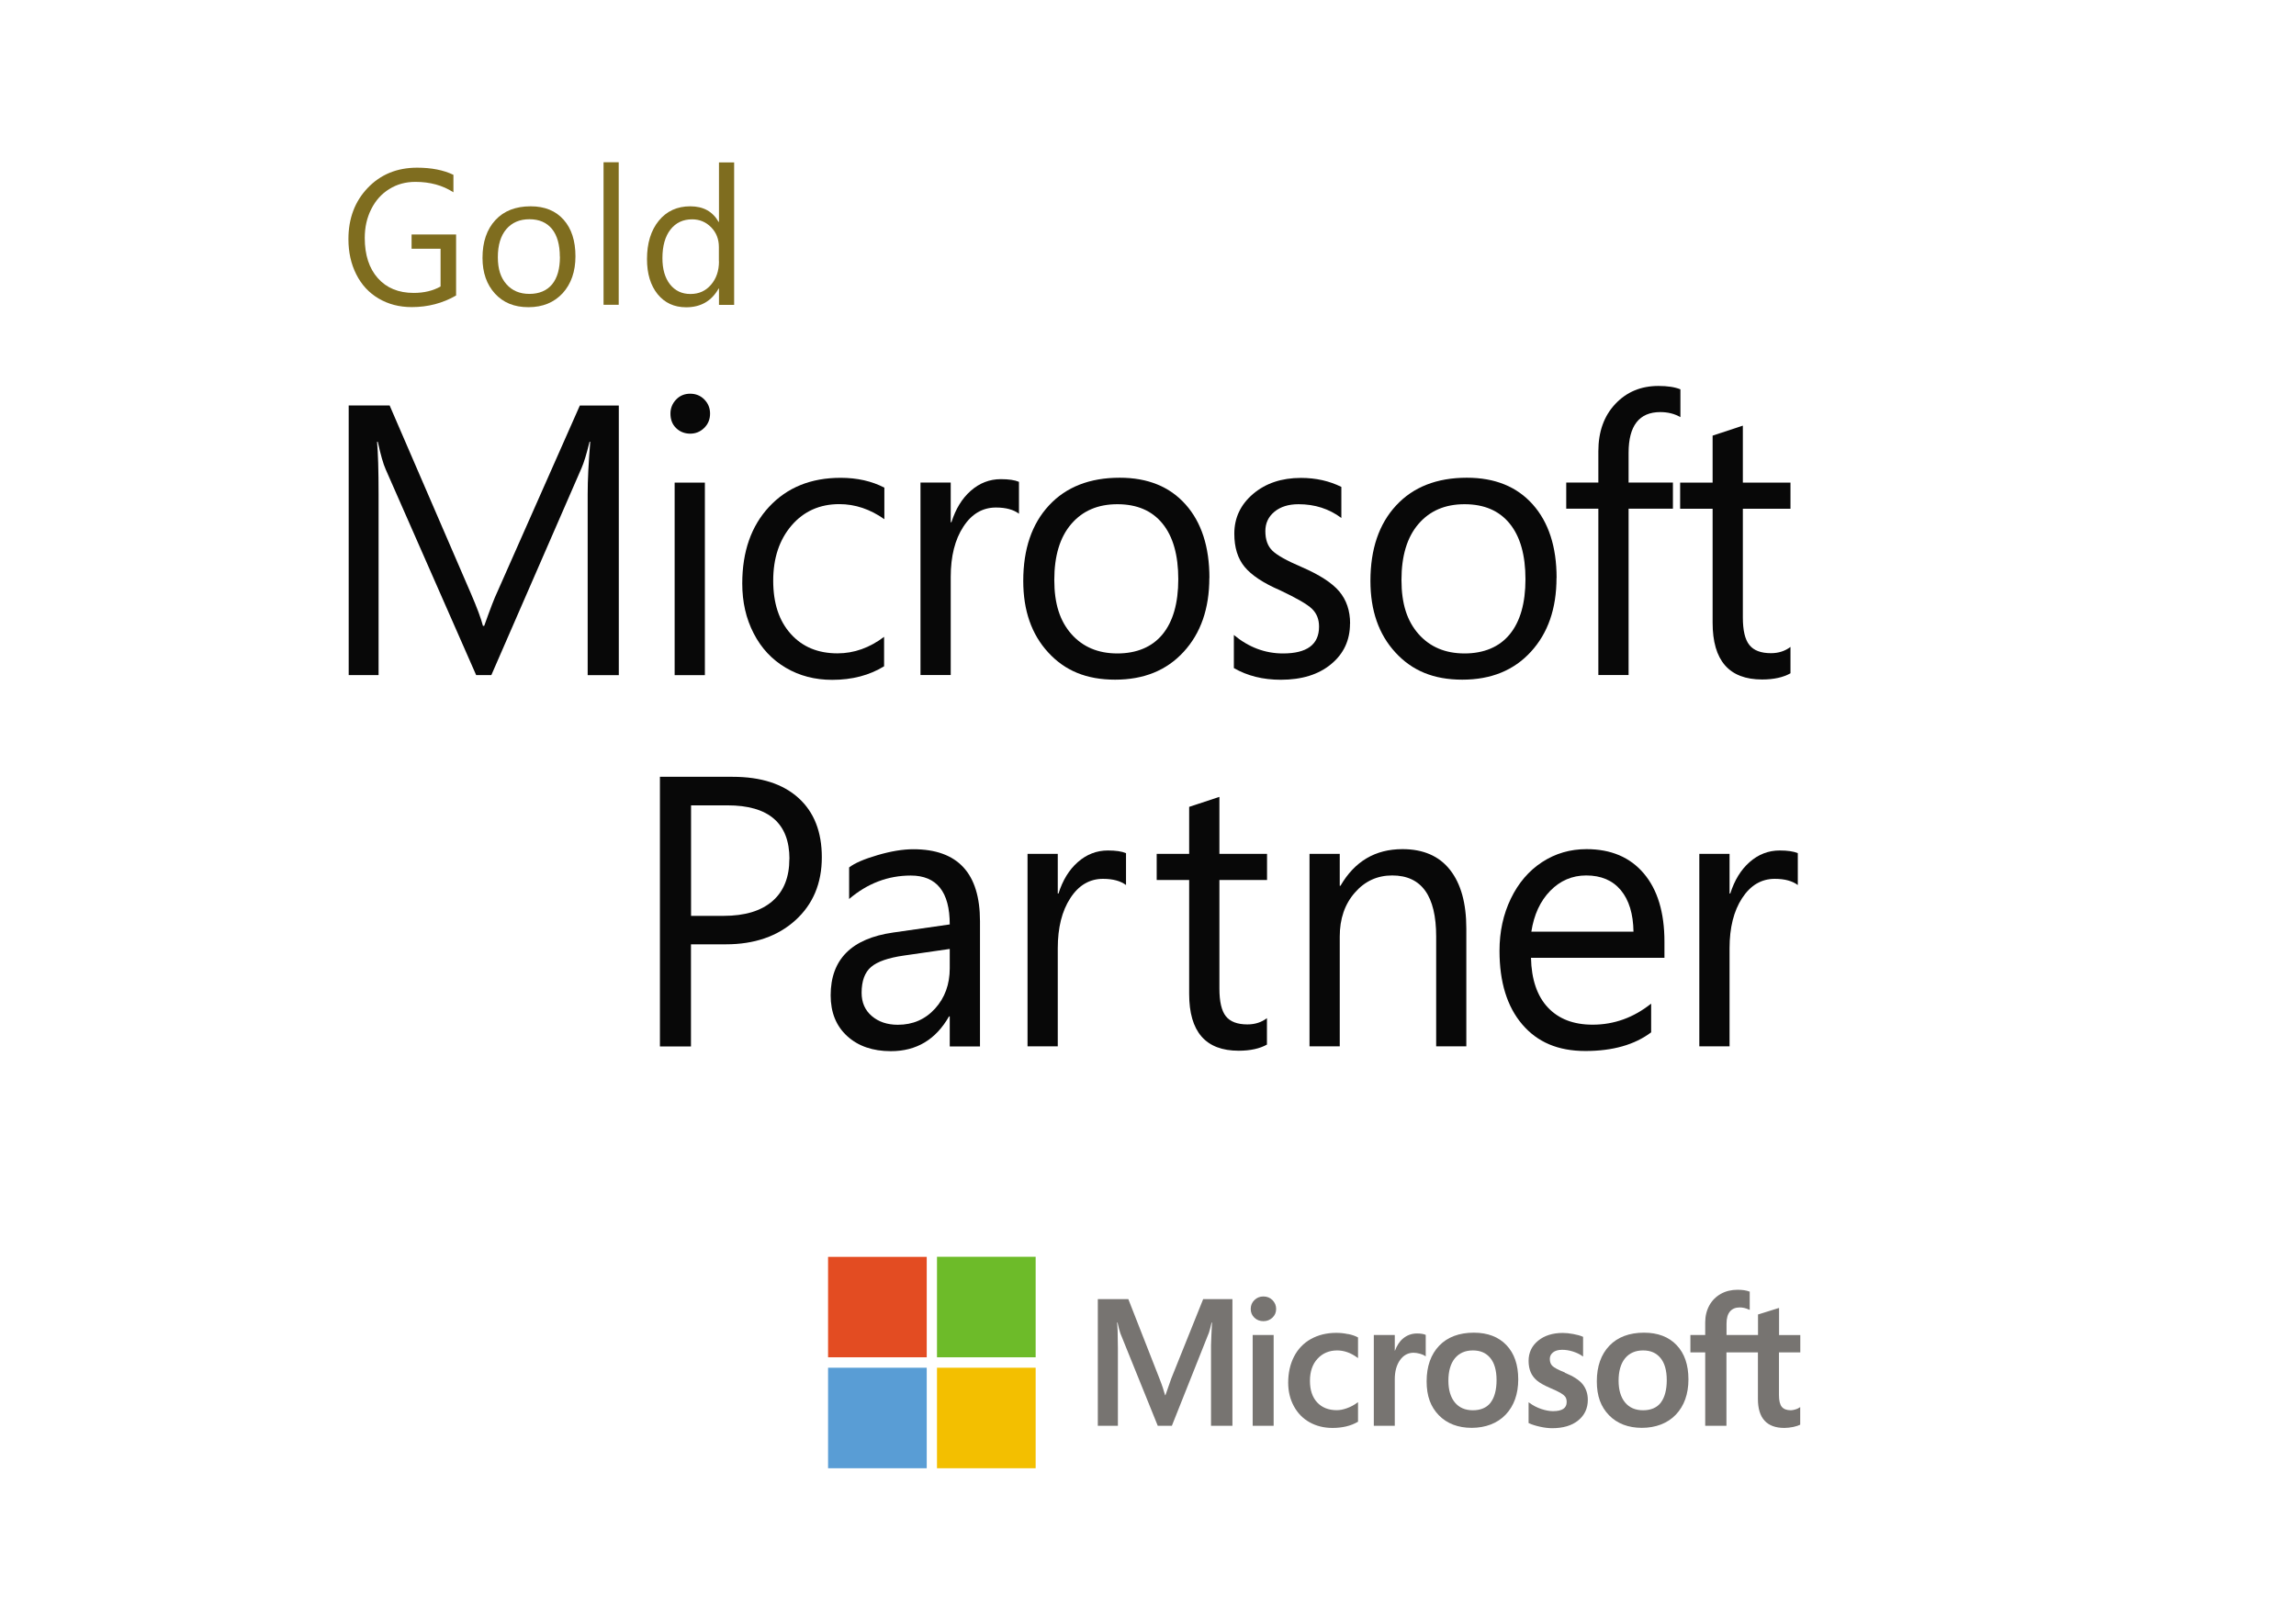 <?xml version="1.0" encoding="UTF-8"?>
<svg xmlns="http://www.w3.org/2000/svg" id="Ebene_1" data-name="Ebene 1" viewBox="0 0 257.39 181.55">
  <defs>
    <style>
      .cls-1 {
        fill: #f3bf00;
      }

      .cls-2 {
        fill: #6dbb29;
      }

      .cls-3 {
        fill: #080808;
      }

      .cls-4 {
        fill: #777471;
      }

      .cls-5 {
        fill: #599dd5;
      }

      .cls-6 {
        fill: #7f6d1f;
      }

      .cls-7 {
        fill: #e34c22;
      }
    </style>
  </defs>
  <path class="cls-3" d="M69.36,75.69h-3.48v-20.3c0-1.6,.1-3.55,.29-5.86h-.08c-.33,1.36-.63,2.34-.89,2.93l-10.12,23.23h-1.7l-10.14-23.06c-.28-.62-.57-1.65-.89-3.1h-.08c.11,1.21,.17,3.18,.17,5.9v20.26h-3.35v-30.23h4.59l9.11,21.08c.69,1.6,1.14,2.81,1.35,3.63h.14c.69-1.94,1.17-3.18,1.43-3.71l9.29-20.99h4.37v30.23"></path>
  <path class="cls-3" d="M79.02,75.69h-3.39v-21.58h3.39v21.58m.58-29.32c0,.65-.22,1.18-.66,1.61-.44,.43-.97,.64-1.57,.64s-1.15-.21-1.57-.62c-.43-.41-.64-.96-.64-1.63,0-.6,.21-1.13,.63-1.57,.42-.44,.95-.66,1.58-.66s1.17,.22,1.59,.65c.43,.44,.64,.96,.64,1.58"></path>
  <path class="cls-3" d="M99.11,74.7c-1.64,1.01-3.58,1.52-5.82,1.52-1.93,0-3.67-.45-5.21-1.36-1.54-.91-2.74-2.19-3.59-3.85-.86-1.66-1.28-3.52-1.28-5.59,0-3.57,1-6.44,3.01-8.6,2.01-2.16,4.68-3.25,8.02-3.25,1.85,0,3.48,.37,4.9,1.1v3.54c-1.59-1.12-3.27-1.69-5.05-1.69-2.19,0-3.98,.8-5.35,2.39-1.37,1.6-2.06,3.66-2.06,6.19s.65,4.5,1.96,5.96c1.3,1.46,3.05,2.19,5.25,2.19,1.85,0,3.59-.62,5.22-1.85v3.29"></path>
  <path class="cls-3" d="M114.24,57.6c-.61-.46-1.47-.7-2.59-.7-1.5,0-2.73,.72-3.66,2.16-.94,1.44-1.41,3.31-1.41,5.62v11h-3.39v-21.58h3.39v4.45h.08c.47-1.49,1.19-2.67,2.17-3.53,.98-.86,2.1-1.3,3.37-1.3,.88,0,1.56,.1,2.03,.3v3.58"></path>
  <path class="cls-3" d="M132.09,64.94c0-2.71-.59-4.79-1.77-6.24-1.18-1.45-2.87-2.17-5.06-2.17s-3.9,.74-5.17,2.22c-1.27,1.48-1.9,3.57-1.9,6.27s.64,4.61,1.91,6.06c1.28,1.45,3,2.18,5.16,2.18s3.9-.72,5.07-2.15c1.17-1.43,1.76-3.49,1.76-6.18m3.48-.13c0,3.43-.96,6.19-2.87,8.27-1.91,2.09-4.47,3.13-7.69,3.13s-5.63-1.01-7.5-3.05c-1.87-2.03-2.8-4.7-2.8-8.02,0-3.57,.96-6.39,2.88-8.46,1.92-2.07,4.56-3.11,7.93-3.11,3.15,0,5.61,1,7.39,3,1.78,2,2.67,4.75,2.67,8.23"></path>
  <path class="cls-3" d="M151.34,69.91c0,1.87-.71,3.39-2.12,4.55-1.41,1.17-3.29,1.75-5.64,1.75-2,0-3.75-.44-5.26-1.31v-3.71c1.67,1.38,3.5,2.07,5.51,2.07,2.69,0,4.04-1,4.04-3.01,0-.81-.26-1.48-.79-1.99-.52-.51-1.72-1.2-3.58-2.08-1.88-.81-3.2-1.69-3.97-2.62-.77-.93-1.16-2.17-1.16-3.72,0-1.78,.7-3.27,2.11-4.47,1.41-1.19,3.19-1.79,5.36-1.79,1.67,0,3.18,.34,4.53,1.01v3.48c-1.38-1.03-2.98-1.54-4.8-1.54-1.12,0-2.02,.28-2.7,.84-.68,.56-1.02,1.29-1.02,2.17,0,.96,.26,1.69,.79,2.2,.52,.51,1.61,1.12,3.25,1.82,2.01,.87,3.43,1.78,4.24,2.74,.81,.96,1.22,2.16,1.22,3.6"></path>
  <path class="cls-3" d="M171.01,64.94c0-2.71-.59-4.79-1.77-6.24-1.18-1.45-2.87-2.17-5.06-2.17s-3.9,.74-5.17,2.22c-1.27,1.48-1.9,3.57-1.9,6.27s.64,4.61,1.91,6.06c1.28,1.45,3,2.18,5.16,2.18s3.9-.72,5.07-2.15c1.17-1.43,1.76-3.49,1.76-6.18m3.48-.13c0,3.43-.96,6.19-2.87,8.27-1.91,2.09-4.47,3.13-7.69,3.13s-5.63-1.01-7.5-3.05c-1.87-2.03-2.8-4.7-2.8-8.02,0-3.57,.96-6.39,2.88-8.46,1.92-2.07,4.56-3.11,7.93-3.11,3.15,0,5.61,1,7.39,3,1.78,2,2.67,4.75,2.67,8.23"></path>
  <path class="cls-3" d="M188.39,46.77c-.66-.38-1.41-.57-2.26-.57-2.37,0-3.56,1.53-3.56,4.57v3.33h4.97v2.93h-4.97v18.65h-3.39v-18.65h-3.6v-2.93h3.6v-3.5c0-2.19,.63-3.96,1.9-5.31,1.27-1.35,2.88-2.02,4.84-2.02,1.03,0,1.86,.13,2.46,.38v3.12"></path>
  <path class="cls-3" d="M200.73,75.48c-.82,.46-1.88,.7-3.19,.7-3.7,0-5.55-2.12-5.55-6.37v-12.77h-3.64v-2.93h3.64v-5.27l3.39-1.12v6.39h5.34v2.93h-5.34v12.18c0,1.45,.24,2.48,.73,3.09,.48,.61,1.29,.92,2.42,.92,.84,0,1.57-.23,2.19-.7v2.95"></path>
  <path class="cls-3" d="M88.5,96.3c0-4-2.32-6.01-6.95-6.01h-4.08v12.39h3.64c2.39,0,4.21-.55,5.48-1.65,1.27-1.1,1.9-2.68,1.9-4.73m3.64-.19c0,2.92-.99,5.28-2.97,7.07-1.98,1.79-4.58,2.69-7.79,2.69h-3.91v11.45h-3.48v-30.23h8.15c3.17,0,5.63,.79,7.38,2.37,1.75,1.58,2.62,3.8,2.62,6.65"></path>
  <path class="cls-3" d="M106.46,106.39l-5.13,.74c-1.75,.25-2.98,.68-3.68,1.28-.7,.6-1.06,1.56-1.06,2.9,0,1.08,.38,1.95,1.14,2.6,.76,.65,1.73,.98,2.92,.98,1.68,0,3.07-.6,4.17-1.81,1.1-1.21,1.65-2.72,1.65-4.53v-2.15m3.39,10.92h-3.39v-3.37h-.08c-1.48,2.6-3.65,3.9-6.52,3.9-2.04,0-3.68-.57-4.91-1.7-1.23-1.13-1.84-2.65-1.84-4.56,0-4.02,2.33-6.37,7-7.04l6.35-.91c0-3.65-1.46-5.48-4.37-5.48-2.55,0-4.86,.88-6.91,2.63v-3.54c.62-.48,1.68-.94,3.19-1.38,1.5-.44,2.84-.66,4.01-.66,4.98,0,7.47,2.69,7.47,8.07v14.04"></path>
  <path class="cls-3" d="M126.24,99.23c-.61-.46-1.47-.7-2.59-.7-1.5,0-2.73,.72-3.66,2.16-.94,1.44-1.41,3.31-1.41,5.62v11h-3.39v-21.58h3.39v4.45h.08c.47-1.49,1.19-2.67,2.17-3.53,.98-.86,2.1-1.3,3.37-1.3,.88,0,1.56,.1,2.03,.3v3.58"></path>
  <path class="cls-3" d="M142.05,117.1c-.81,.46-1.88,.7-3.19,.7-3.7,0-5.55-2.12-5.55-6.37v-12.77h-3.64v-2.93h3.64v-5.27l3.39-1.12v6.39h5.34v2.93h-5.34v12.18c0,1.45,.24,2.48,.72,3.09,.48,.61,1.29,.92,2.42,.92,.84,0,1.57-.23,2.19-.7v2.95"></path>
  <path class="cls-3" d="M164.39,117.31h-3.39v-12.31c0-4.57-1.64-6.85-4.93-6.85-1.67,0-3.07,.64-4.19,1.93-1.13,1.29-1.69,2.93-1.69,4.92v12.31h-3.39v-21.58h3.39v3.58h.08c1.59-2.74,3.9-4.11,6.95-4.11,2.33,0,4.11,.77,5.33,2.32,1.22,1.55,1.83,3.74,1.83,6.58v13.22"></path>
  <path class="cls-3" d="M183.12,104.45c-.03-1.99-.5-3.54-1.42-4.65-.92-1.1-2.21-1.65-3.88-1.65-1.57,0-2.92,.58-4.04,1.73-1.12,1.15-1.82,2.68-2.11,4.57h11.44m3.48,2.93h-14.96c.05,2.43,.69,4.29,1.89,5.57,1.21,1.29,2.88,1.93,5.02,1.93,2.4,0,4.59-.79,6.56-2.36v3.22c-1.85,1.39-4.3,2.09-7.37,2.09s-5.38-.99-7.08-2.98c-1.7-1.99-2.55-4.74-2.55-8.25,0-2.14,.42-4.09,1.27-5.85,.85-1.76,2.02-3.13,3.51-4.1,1.49-.97,3.15-1.45,4.97-1.45,2.75,0,4.89,.91,6.43,2.73,1.54,1.82,2.31,4.37,2.31,7.64v1.81"></path>
  <path class="cls-3" d="M201.55,99.23c-.61-.46-1.47-.7-2.59-.7-1.5,0-2.72,.72-3.66,2.16-.94,1.44-1.41,3.31-1.41,5.62v11h-3.39v-21.58h3.39v4.45h.08c.47-1.49,1.19-2.67,2.17-3.53,.98-.86,2.1-1.3,3.37-1.3,.88,0,1.56,.1,2.03,.3v3.58"></path>
  <path class="cls-4" d="M131.3,154.56l-.65,1.86h-.04c-.12-.44-.31-1.06-.62-1.84l-3.5-8.93h-3.42v14.2h2.25v-8.73c0-.54-.01-1.19-.03-1.94-.01-.38-.05-.68-.06-.91h.05c.11,.54,.23,.94,.32,1.22l4.19,10.36h1.58l4.16-10.45c.09-.24,.19-.7,.29-1.12h.05c-.05,1.03-.1,1.98-.11,2.55v9.02h2.4v-14.2h-3.28l-3.58,8.91"></path>
  <polyline class="cls-4" points="140.43 159.85 142.78 159.85 142.78 152.17 142.78 149.67 140.43 149.67 140.43 155.91 140.43 159.85"></polyline>
  <path class="cls-4" d="M141.63,145.35c-.39,0-.72,.13-1,.4-.28,.27-.42,.6-.42,1s.14,.72,.41,.98c.27,.26,.61,.39,1.01,.39s.73-.13,1.01-.39c.28-.26,.42-.59,.42-.98s-.14-.71-.41-.99c-.27-.27-.61-.41-1.02-.41"></path>
  <path class="cls-4" d="M151.11,149.57c-.45-.1-.89-.14-1.31-.14-1.08,0-2.04,.24-2.86,.7-.82,.46-1.45,1.13-1.88,1.97-.43,.84-.65,1.83-.65,2.92,0,.96,.21,1.84,.63,2.62,.42,.78,1.01,1.39,1.76,1.81,.75,.42,1.61,.64,2.57,.64,1.12,0,2.07-.23,2.84-.68l.03-.02v-2.19l-.1,.07c-.35,.26-.73,.46-1.15,.61-.42,.15-.79,.22-1.13,.22-.92,0-1.66-.29-2.2-.87-.54-.58-.81-1.39-.81-2.42s.28-1.87,.85-2.48c.56-.61,1.3-.93,2.2-.93,.77,0,1.53,.27,2.24,.79l.1,.07v-2.31l-.03-.02c-.27-.15-.63-.28-1.09-.37"></path>
  <path class="cls-4" d="M158.85,149.5c-.59,0-1.12,.19-1.57,.57-.4,.33-.68,.79-.9,1.36h-.02v-1.76h-2.35v10.18h2.35v-5.21c0-.89,.2-1.61,.59-2.16,.38-.54,.9-.82,1.52-.82,.21,0,.45,.04,.71,.11,.25,.07,.44,.15,.55,.23l.1,.07v-2.41l-.04-.02c-.22-.09-.53-.14-.92-.14"></path>
  <path class="cls-4" d="M167.1,157.26c-.44,.56-1.11,.85-1.98,.85s-1.54-.29-2.02-.87c-.48-.58-.73-1.4-.73-2.45s.24-1.92,.73-2.51c.48-.58,1.15-.88,2.01-.88s1.48,.28,1.95,.84c.47,.56,.71,1.4,.71,2.49s-.23,1.95-.67,2.52m-1.87-7.84c-1.65,0-2.96,.49-3.89,1.46-.93,.97-1.41,2.31-1.41,3.99s.46,2.87,1.37,3.81c.91,.93,2.15,1.41,3.68,1.41s2.88-.5,3.81-1.48c.93-.98,1.41-2.31,1.41-3.95s-.44-2.91-1.32-3.84c-.88-.93-2.11-1.4-3.66-1.4"></path>
  <path class="cls-4" d="M175.43,153.88c-.74-.3-1.22-.55-1.41-.75-.19-.19-.28-.45-.28-.78,0-.3,.12-.53,.36-.73,.24-.19,.58-.29,1.01-.29,.4,0,.8,.06,1.21,.19,.4,.13,.76,.29,1.05,.5l.1,.07v-2.21l-.04-.02c-.27-.12-.63-.22-1.07-.3-.44-.08-.83-.12-1.17-.12-1.12,0-2.05,.29-2.76,.87-.71,.58-1.07,1.34-1.07,2.26,0,.48,.08,.9,.23,1.26,.15,.36,.39,.68,.71,.95,.31,.26,.8,.54,1.45,.82,.54,.23,.95,.42,1.2,.57,.25,.15,.43,.3,.53,.44,.1,.14,.15,.34,.15,.58,0,.68-.5,1.02-1.54,1.02-.38,0-.82-.08-1.3-.24-.48-.16-.93-.39-1.33-.69l-.1-.07v2.33l.04,.02c.34,.16,.76,.29,1.26,.4,.5,.11,.95,.16,1.35,.16,1.22,0,2.2-.29,2.91-.87,.72-.58,1.08-1.36,1.08-2.31,0-.69-.2-1.27-.58-1.75-.38-.47-1.05-.9-1.98-1.28"></path>
  <path class="cls-4" d="M186.18,157.26c-.44,.56-1.11,.85-1.98,.85s-1.54-.29-2.02-.87c-.48-.58-.73-1.4-.73-2.45s.24-1.92,.73-2.51c.48-.58,1.15-.88,2.01-.88s1.48,.28,1.95,.84c.47,.56,.71,1.4,.71,2.49s-.23,1.95-.67,2.52m-1.87-7.84c-1.65,0-2.96,.49-3.89,1.46-.93,.97-1.41,2.31-1.41,3.99s.46,2.87,1.37,3.81c.91,.93,2.15,1.41,3.68,1.41s2.88-.5,3.81-1.48c.93-.98,1.41-2.31,1.41-3.95s-.44-2.91-1.32-3.84c-.88-.93-2.11-1.4-3.66-1.4"></path>
  <path class="cls-4" d="M201.82,151.63v-1.95h-2.38v-3.04l-.08,.02-2.24,.7h-.04v2.31h-3.53v-1.28c0-.6,.13-1.05,.39-1.36,.26-.3,.62-.45,1.09-.45,.34,0,.68,.08,1.03,.24l.09,.04v-2.06h-.04c-.33-.13-.77-.2-1.32-.2-.69,0-1.33,.15-1.88,.46-.55,.31-.98,.74-1.29,1.3-.3,.55-.46,1.19-.46,1.9v1.41h-1.66v1.95h1.66v8.23h2.38v-8.23h3.53v5.23c0,2.15,1,3.24,2.96,3.24,.32,0,.66-.04,1.01-.11,.35-.08,.59-.16,.74-.24l.03-.02v-1.97l-.1,.07c-.13,.09-.29,.16-.48,.21-.19,.05-.35,.08-.47,.08-.46,0-.8-.13-1.01-.38-.21-.25-.32-.69-.32-1.31v-4.8h2.38"></path>
  <polyline class="cls-7" points="103.89 152.17 92.83 152.17 92.83 140.91 103.89 140.91 103.89 152.17"></polyline>
  <polyline class="cls-2" points="116.1 152.17 105.04 152.17 105.04 140.9 116.1 140.9 116.1 152.17"></polyline>
  <polyline class="cls-5" points="103.89 164.61 92.83 164.61 92.83 153.34 103.89 153.34 103.89 164.61"></polyline>
  <polyline class="cls-1" points="116.1 164.61 105.04 164.61 105.04 153.34 116.1 153.34 116.1 164.61"></polyline>
  <path class="cls-6" d="M51.13,33.13c-1.49,.86-3.15,1.3-4.97,1.3-1.39,0-2.62-.32-3.71-.96-1.09-.64-1.92-1.54-2.51-2.71-.59-1.17-.88-2.48-.88-3.95,0-2.32,.72-4.23,2.16-5.74,1.44-1.51,3.29-2.27,5.54-2.27,1.61,0,2.97,.27,4.07,.8v1.96c-1.2-.78-2.62-1.17-4.26-1.17-1.08,0-2.06,.26-2.92,.8-.87,.53-1.54,1.28-2.03,2.25-.49,.97-.73,2.05-.73,3.24,0,1.9,.49,3.41,1.47,4.51,.98,1.1,2.32,1.65,4.02,1.65,1.15,0,2.16-.24,3.01-.72v-4.23h-3.25v-1.6h4.99v6.85"></path>
  <path class="cls-6" d="M62.76,28.79c0-1.36-.3-2.4-.88-3.12-.59-.72-1.43-1.09-2.53-1.09s-1.95,.37-2.59,1.11c-.63,.74-.95,1.79-.95,3.14s.32,2.3,.96,3.03c.64,.73,1.5,1.09,2.58,1.09s1.95-.36,2.54-1.07c.59-.72,.88-1.75,.88-3.09m1.74-.06c0,1.71-.48,3.09-1.43,4.14-.96,1.04-2.24,1.57-3.84,1.57s-2.82-.51-3.75-1.52c-.93-1.02-1.4-2.35-1.4-4.01,0-1.78,.48-3.19,1.44-4.23,.96-1.04,2.28-1.55,3.96-1.55,1.57,0,2.8,.5,3.69,1.5,.89,1,1.33,2.37,1.33,4.12"></path>
  <polyline class="cls-6" points="69.36 34.17 67.66 34.17 67.66 18.19 69.36 18.19 69.36 34.17"></polyline>
  <path class="cls-6" d="M80.59,29.29v-1.59c0-.89-.29-1.63-.87-2.22-.58-.59-1.29-.89-2.13-.89-1.02,0-1.83,.38-2.43,1.15-.6,.77-.9,1.84-.9,3.2,0,1.24,.28,2.21,.85,2.94,.57,.72,1.33,1.08,2.29,1.08s1.7-.34,2.3-1.03c.6-.69,.9-1.57,.9-2.63m1.7,4.88h-1.7v-1.83h-.04c-.79,1.4-2,2.1-3.64,2.1-1.34,0-2.4-.49-3.2-1.47-.79-.98-1.19-2.29-1.19-3.93,0-1.78,.44-3.22,1.32-4.3,.88-1.08,2.06-1.62,3.53-1.62s2.51,.58,3.18,1.75h.04v-6.67h1.7v15.98"></path>
</svg>
